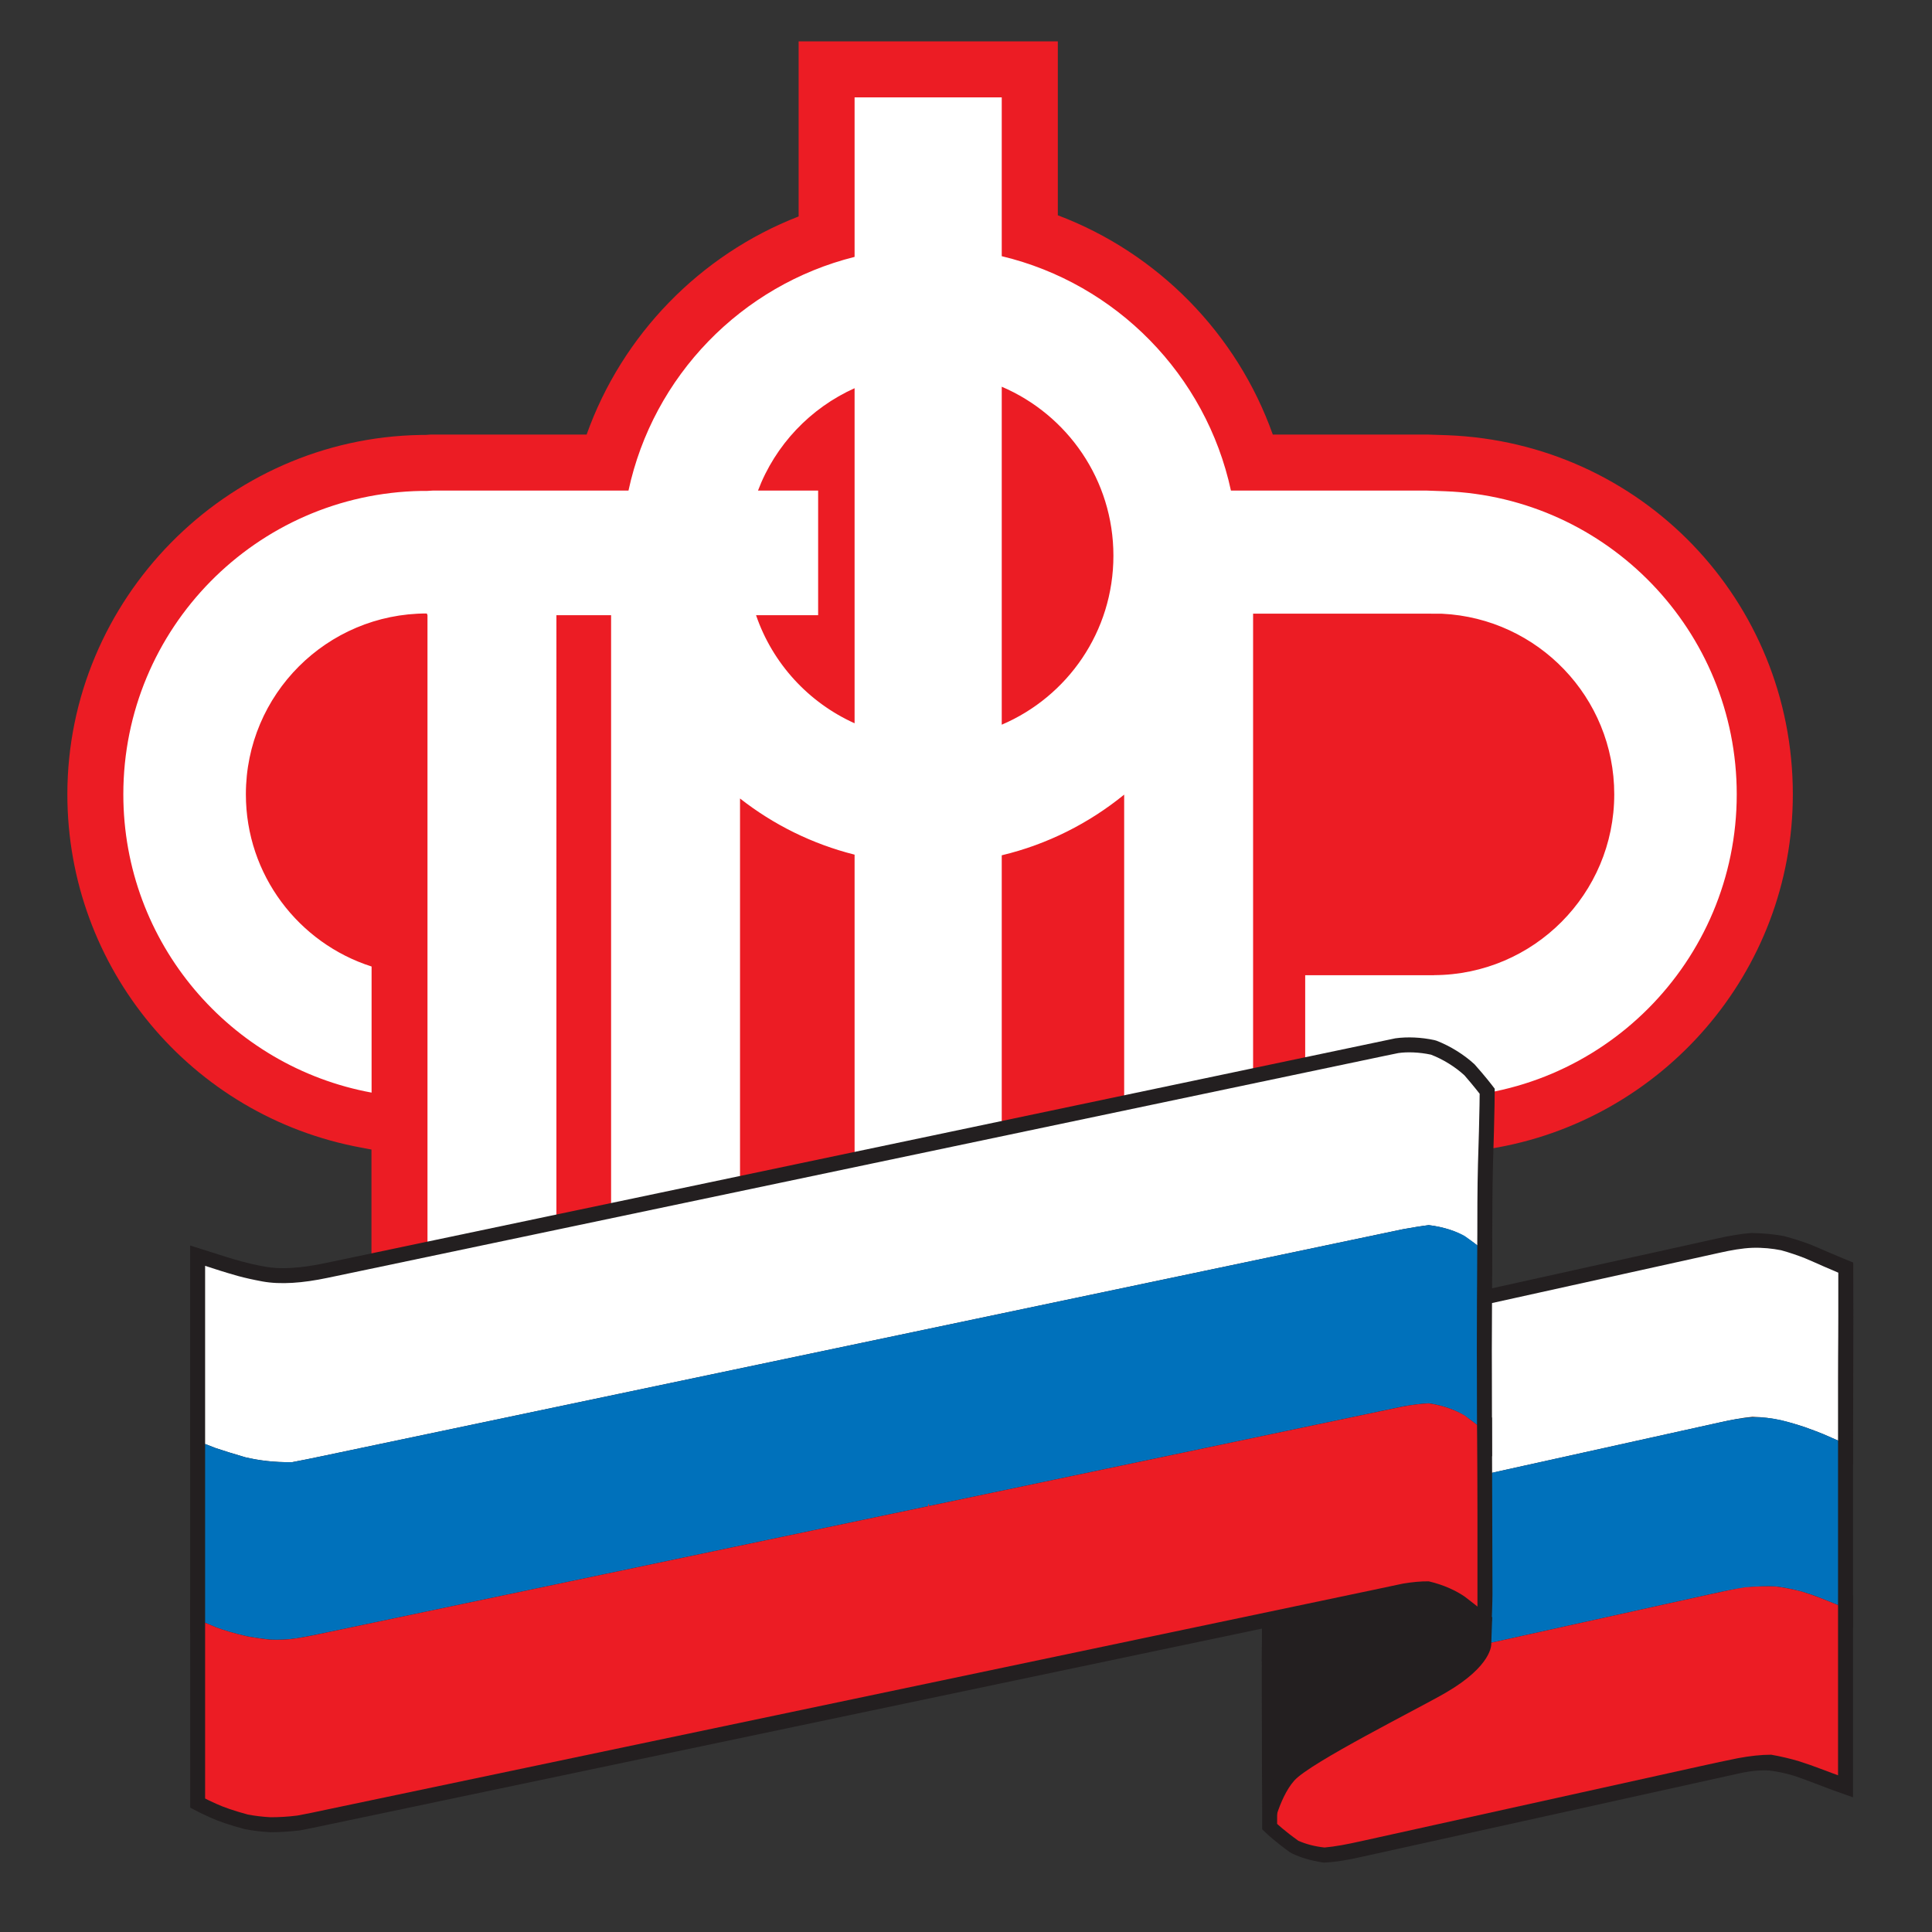 <?xml version="1.0" encoding="UTF-8"?> <svg xmlns="http://www.w3.org/2000/svg" viewBox="0 0 30 30" height="30" width="30" xml:space="preserve"><rect x="0" y="0" width="30" height="30" fill="#333333" stroke="none"/> <g transform="matrix(1,0,0,-1,-5.5,31.5)"> <g transform="translate(27.975,24.742)"> <path style="fill:#ec1c24;fill-opacity:1;fill-rule:nonzero;stroke:none" d="m 0,0 c 0,0 -0.301,0.01 -0.301,0.01 h -2.41 c -0.555,1.564 -1.784,2.818 -3.338,3.405 v 2.701 h -4.025 V 3.397 C -11.605,2.803 -12.816,1.556 -13.366,0.01 h -2.422 c 0,0 -0.06,-0.004 -0.084,-0.006 h -0.072 c -3.024,-0.051 -5.485,-2.554 -5.485,-5.58 0,-2.694 1.921,-5.001 4.568,-5.487 0,0 0.115,-0.022 0.154,-0.029 v -2.369 h 6.594 v 0.002 h 0.039 v -1.508 h 4.025 v 1.508 l 0.161,-0.002 h 6.553 v 2.382 c 2.657,0.426 4.699,2.73 4.699,5.503 C 5.364,-2.564 3.008,-0.116 0,0"></path> </g> <g transform="translate(34.041,9.12)"> <path style="fill:#ffffff;fill-opacity:1;fill-rule:nonzero;stroke:none" d="M 0,0 C 0,0 -0.085,0.038 -0.238,0.104 -0.314,0.134 -0.408,0.17 -0.517,0.209 -0.625,0.247 -0.748,0.286 -0.884,0.321 -1.021,0.35 -1.17,0.368 -1.33,0.373 -1.49,0.357 -1.661,0.323 -1.84,0.284 c -1.434,-0.317 -3.427,-0.758 -4.91,-1.086 -0.118,-0.025 -0.233,-0.051 -0.344,-0.073 -0.111,-0.022 -0.218,-0.036 -0.322,-0.047 -0.205,0.005 -0.392,0.051 -0.556,0.123 -0.164,0.095 -0.306,0.194 -0.424,0.281 -0.233,0.211 -0.366,0.348 -0.366,0.348 0,0 -0.002,0.084 -0.005,0.216 -0.003,0.134 -0.007,0.308 -0.011,0.516 -10e-4,0.107 -10e-4,0.226 -10e-4,0.354 0,0.127 0,0.264 0.002,0.405 10e-4,0.142 0.003,0.273 0.005,0.398 0.002,0.117 0.004,0.227 0.006,0.323 0.003,0.192 0.005,0.352 0.007,0.465 0.001,0.114 0.002,0.182 0.002,0.182 0,0 0.133,-0.143 0.366,-0.381 0.117,-0.11 0.259,-0.236 0.422,-0.353 0.164,-0.116 0.35,-0.196 0.554,-0.231 0.103,0.003 0.21,0.015 0.321,0.037 0.111,0.022 0.226,0.048 0.344,0.073 1.483,0.328 3.476,0.769 4.91,1.085 0.179,0.041 0.35,0.072 0.51,0.083 0.162,-0.003 0.311,-0.019 0.448,-0.044 0.136,-0.037 0.26,-0.078 0.369,-0.12 0.109,-0.045 0.202,-0.086 0.279,-0.119 0.153,-0.066 0.237,-0.101 0.237,-0.101 0,0 0.001,-0.079 0.001,-0.207 V 1.93 C 0.004,1.833 0.003,1.73 0.003,1.623 0.003,1.517 0.002,1.407 0.001,1.297 0,1.187 0,1.077 0,0.97 0,0.861 0,0.757 0,0.656 V 0.185 Z"></path> </g> <g transform="translate(26.175,8.529)"> <path style="fill:#231f20;fill-opacity:1;fill-rule:nonzero;stroke:none" d="m 0,0 c 0.14,-0.06 0.289,-0.093 0.442,-0.099 0.092,0.01 0.187,0.023 0.286,0.043 C 0.813,-0.039 0.903,-0.02 0.994,0 L 5.977,1.102 C 6.151,1.141 6.336,1.179 6.515,1.195 L 6.529,1.196 H 6.543 C 6.707,1.191 6.87,1.173 7.029,1.141 7.18,1.101 7.31,1.061 7.429,1.019 7.504,0.991 7.573,0.965 7.634,0.941 L 7.638,3.055 C 7.61,3.066 7.577,3.08 7.541,3.096 7.447,3.137 7.362,3.174 7.266,3.213 7.158,3.255 7.042,3.293 6.924,3.324 6.812,3.344 6.675,3.357 6.533,3.36 6.425,3.352 6.273,3.327 6.078,3.283 L 1.081,2.179 C 0.991,2.159 0.904,2.141 0.818,2.123 0.691,2.099 0.57,2.085 0.457,2.082 H 0.435 L 0.412,2.086 c -0.234,0.04 -0.452,0.131 -0.649,0.27 -0.139,0.1 -0.276,0.214 -0.429,0.357 L -0.673,2.306 C -0.675,2.181 -0.677,2.051 -0.678,1.91 -0.68,1.77 -0.68,1.634 -0.68,1.507 c 0,-0.127 0,-0.245 0.001,-0.353 L -0.665,0.52 C -0.606,0.461 -0.506,0.366 -0.373,0.246 -0.264,0.164 -0.133,0.077 0,0 m 0.46,-0.564 -0.015,0.001 c -0.223,0.004 -0.44,0.053 -0.643,0.141 l -0.024,0.013 c -0.153,0.089 -0.304,0.189 -0.447,0.297 -0.256,0.23 -0.393,0.37 -0.393,0.37 l -0.064,0.066 -0.018,0.824 c -0.001,0.11 -0.001,0.23 -0.001,0.359 0,0.128 0,0.265 0.002,0.408 0.001,0.142 0.003,0.274 0.005,0.399 l 0.028,1.545 0.39,-0.421 c 0.002,0 0.133,-0.142 0.362,-0.377 C -0.274,2.982 -0.134,2.854 0.033,2.735 0.166,2.642 0.312,2.578 0.469,2.548 0.55,2.552 0.637,2.562 0.729,2.58 0.81,2.596 0.895,2.614 0.982,2.633 l 0.085,0.018 4.91,1.086 C 6.195,3.786 6.369,3.814 6.521,3.825 6.709,3.822 6.872,3.806 7.026,3.777 7.178,3.737 7.31,3.694 7.437,3.646 7.542,3.603 7.63,3.564 7.704,3.532 7.874,3.459 7.957,3.425 7.958,3.425 L 8.102,3.366 8.104,2.521 8.099,0.232 7.771,0.379 c 0,0 -0.084,0.037 -0.234,0.101 C 7.468,0.508 7.377,0.543 7.271,0.58 7.166,0.619 7.048,0.654 6.923,0.687 6.807,0.711 6.676,0.727 6.544,0.731 6.396,0.716 6.232,0.682 6.077,0.647 L 1.092,-0.454 C 0.999,-0.475 0.908,-0.494 0.819,-0.512 0.7,-0.536 0.585,-0.551 0.475,-0.562 Z"></path> </g> <g transform="translate(34.041,6.575)"> <path style="fill:#0071bb;fill-opacity:1;fill-rule:nonzero;stroke:none" d="m 0,0 c 0,0 -0.093,0.039 -0.26,0.107 -0.083,0.035 -0.184,0.071 -0.302,0.106 -0.117,0.03 -0.251,0.057 -0.398,0.072 -0.147,0.004 -0.308,0 -0.481,-0.014 -0.172,-0.028 -0.355,-0.067 -0.547,-0.11 -1.539,-0.341 -3.646,-0.807 -5.106,-1.129 -0.111,-0.025 -0.218,-0.048 -0.321,-0.065 -0.204,-0.037 -0.388,-0.053 -0.55,-0.053 -0.161,0.014 -0.298,0.045 -0.41,0.091 -0.218,0.135 -0.34,0.232 -0.34,0.232 0,0 0,0.076 10e-4,0.21 0,0.066 0.001,0.15 0.003,0.251 10e-4,0.102 0.002,0.222 0.004,0.358 0.001,0.143 0.002,0.291 0.001,0.433 0,0.145 -0.002,0.282 -0.003,0.414 -0.004,0.14 -0.007,0.273 -0.012,0.4 -0.004,0.123 -0.008,0.241 -0.013,0.344 -0.009,0.208 -0.016,0.385 -0.021,0.516 -0.004,0.133 -0.007,0.212 -0.007,0.212 0,0 0.133,-0.137 0.366,-0.348 0.118,-0.088 0.26,-0.187 0.425,-0.277 0.163,-0.076 0.35,-0.123 0.555,-0.127 0.104,0.011 0.211,0.024 0.322,0.047 0.111,0.022 0.226,0.048 0.344,0.073 1.483,0.328 3.476,0.769 4.91,1.086 0.179,0.04 0.35,0.074 0.51,0.09 C -1.17,2.914 -1.021,2.896 -0.884,2.867 -0.748,2.831 -0.625,2.793 -0.517,2.754 -0.408,2.716 -0.314,2.68 -0.238,2.649 -0.085,2.583 0,2.545 0,2.545 V 2.347 1.859 1.266 0.685 0.202 Z"></path> </g> <g transform="translate(25.772,5.788)"> <path style="fill:#231f20;fill-opacity:1;fill-rule:nonzero;stroke:none" d="m 0,0 c 0.09,-0.034 0.199,-0.057 0.324,-0.067 0.137,0.001 0.308,0.017 0.49,0.049 C 0.913,0 1.017,0.021 1.125,0.046 L 6.231,1.175 C 6.414,1.216 6.609,1.259 6.793,1.287 6.983,1.304 7.153,1.309 7.315,1.305 7.483,1.287 7.629,1.261 7.767,1.225 7.871,1.193 7.96,1.163 8.037,1.134 V 3.181 C 8.008,3.193 7.976,3.207 7.938,3.224 7.872,3.249 7.781,3.284 7.675,3.322 7.571,3.359 7.455,3.396 7.326,3.43 7.213,3.453 7.082,3.468 6.948,3.473 6.788,3.456 6.615,3.42 6.481,3.39 L 1.493,2.286 C 1.4,2.267 1.31,2.247 1.222,2.229 1.103,2.205 0.988,2.19 0.878,2.179 L 0.863,2.177 0.849,2.178 C 0.62,2.183 0.402,2.232 0.2,2.327 0.047,2.41 -0.094,2.501 -0.239,2.609 -0.237,2.557 -0.234,2.502 -0.232,2.444 -0.228,2.341 -0.223,2.222 -0.219,2.098 -0.214,1.971 -0.211,1.837 -0.208,1.695 -0.205,1.561 -0.204,1.423 -0.203,1.276 -0.203,1.134 -0.204,0.985 -0.205,0.841 L -0.212,0.142 C -0.162,0.105 -0.09,0.057 0,0 m 0.305,-0.531 c -0.201,0.015 -0.362,0.052 -0.498,0.108 l -0.035,0.017 c -0.227,0.141 -0.357,0.244 -0.362,0.249 l -0.089,0.069 0.009,0.935 c 0.002,0.14 0.002,0.287 0.002,0.428 0,0.144 -0.002,0.28 -0.004,0.412 -0.004,0.137 -0.007,0.269 -0.012,0.394 -0.004,0.123 -0.008,0.24 -0.013,0.344 -0.009,0.208 -0.016,0.386 -0.021,0.516 l -0.028,0.813 0.42,-0.43 C -0.323,3.321 -0.195,3.189 0.03,2.987 0.151,2.896 0.28,2.812 0.41,2.741 0.536,2.684 0.686,2.647 0.845,2.643 0.937,2.652 1.032,2.665 1.13,2.686 1.216,2.702 1.304,2.722 1.394,2.741 L 3.325,3.168 6.379,3.843 C 6.53,3.877 6.728,3.919 6.917,3.938 H 6.932 6.947 C 7.113,3.934 7.277,3.914 7.433,3.883 7.587,3.842 7.717,3.802 7.832,3.76 7.942,3.721 8.038,3.684 8.116,3.653 8.278,3.583 8.364,3.545 8.364,3.545 L 8.502,3.482 V 0.434 L 8.177,0.573 C 8.176,0.573 8.085,0.613 7.922,0.68 7.845,0.711 7.751,0.744 7.642,0.777 7.533,0.806 7.411,0.827 7.285,0.841 7.157,0.843 7.004,0.839 6.848,0.826 6.694,0.801 6.508,0.761 6.332,0.722 L 1.226,-0.407 C 1.112,-0.434 1.001,-0.457 0.896,-0.476 0.687,-0.513 0.488,-0.531 0.305,-0.531"></path> </g> <g transform="translate(34.041,3.921)"> <path style="fill:#ec1c24;fill-opacity:1;fill-rule:nonzero;stroke:none" d="M 0,0 C 0,0 -0.102,0.037 -0.281,0.105 -0.372,0.141 -0.482,0.182 -0.608,0.225 -0.735,0.264 -0.88,0.298 -1.038,0.317 -1.197,0.329 -1.37,0.314 -1.554,0.276 -1.739,0.234 -1.935,0.191 -2.141,0.146 -3.784,-0.217 -6.003,-0.708 -7.416,-1.02 -7.622,-1.066 -7.81,-1.102 -7.974,-1.109 c -0.159,0.022 -0.296,0.065 -0.406,0.118 -0.211,0.152 -0.329,0.264 -0.329,0.264 v 0.235 c 0,0.138 -0.002,0.325 -0.003,0.534 -10e-4,0.104 -10e-4,0.213 -10e-4,0.323 0,0.107 0,0.214 0,0.318 -0.001,0.099 -0.002,0.196 -0.002,0.289 0,0.091 0,0.183 0,0.27 -10e-4,0.175 -0.002,0.336 -10e-4,0.454 0,0.121 10e-4,0.195 10e-4,0.195 0,0 0.122,-0.098 0.34,-0.233 0.112,-0.046 0.25,-0.077 0.41,-0.091 0.162,0.001 0.346,0.017 0.55,0.053 0.103,0.018 0.21,0.041 0.321,0.066 1.46,0.322 3.567,0.789 5.106,1.128 0.192,0.043 0.375,0.083 0.547,0.104 0.173,0.021 0.334,0.023 0.481,0.02 C -0.813,2.924 -0.679,2.897 -0.562,2.866 -0.444,2.831 -0.343,2.796 -0.26,2.761 -0.093,2.692 0,2.652 0,2.652 V 2.441 1.914 1.591 1.275 0.665 0.191 Z"></path> </g> <g transform="translate(25.78,3.131)"> <path style="fill:#231f20;fill-opacity:1;fill-rule:nonzero;stroke:none" d="m 0,0 c 0.086,-0.039 0.189,-0.068 0.298,-0.086 0.127,0.008 0.282,0.034 0.496,0.083 L 6.656,1.293 C 6.87,1.337 7.065,1.353 7.241,1.339 7.405,1.319 7.563,1.286 7.721,1.237 7.841,1.196 7.943,1.158 8.028,1.126 V 3.288 C 7.996,3.302 7.957,3.317 7.913,3.336 7.833,3.369 7.74,3.401 7.633,3.434 7.523,3.462 7.401,3.484 7.277,3.497 7.127,3.501 6.986,3.494 6.848,3.478 6.69,3.458 6.517,3.421 6.324,3.378 L 1.217,2.249 C 1.103,2.224 0.993,2.2 0.888,2.181 0.679,2.145 0.481,2.126 0.297,2.125 c -0.2,0.016 -0.36,0.052 -0.498,0.107 l -0.022,0.01 c 0.001,-0.065 0.001,-0.136 0.001,-0.208 l 0.003,-1.2 c 0.002,-0.21 0.003,-0.397 0.004,-0.535 L -0.216,0.169 C -0.167,0.127 -0.094,0.068 0,0 M 0.277,-0.553 0.255,-0.55 c -0.174,0.026 -0.334,0.072 -0.475,0.14 l -0.034,0.02 c -0.222,0.16 -0.349,0.279 -0.354,0.285 l -0.073,0.068 v 0.335 c 0,0.138 -0.001,0.323 -0.003,0.533 l -0.003,1.201 c 0,0.174 -10e-4,0.336 0,0.455 L -0.684,3.159 -0.31,2.862 C -0.308,2.861 -0.2,2.775 -0.009,2.657 0.082,2.622 0.191,2.6 0.315,2.589 c 0.138,0.002 0.31,0.018 0.492,0.05 0.098,0.017 0.202,0.04 0.31,0.064 L 6.223,3.831 C 6.428,3.878 6.613,3.917 6.792,3.938 6.953,3.958 7.117,3.965 7.307,3.961 7.473,3.944 7.619,3.918 7.759,3.881 7.889,3.843 7.998,3.804 8.092,3.765 8.258,3.696 8.353,3.656 8.353,3.656 L 8.494,3.596 V 0.46 L 8.182,0.571 c 0,0 -0.103,0.037 -0.286,0.108 C 7.808,0.713 7.701,0.753 7.578,0.795 7.452,0.833 7.324,0.861 7.195,0.876 7.073,0.885 6.921,0.873 6.754,0.838 L 0.896,-0.457 C 0.643,-0.515 0.458,-0.544 0.299,-0.552 Z"></path> </g> <g transform="translate(34.041,9.131)"> <path style="fill:#ffffff;fill-opacity:1;fill-rule:nonzero;stroke:none" d="M 0,0 C 0,0 -0.085,0.037 -0.238,0.104 -0.314,0.135 -0.408,0.17 -0.517,0.209 -0.625,0.245 -0.748,0.283 -0.884,0.314 -1.021,0.346 -1.17,0.365 -1.33,0.369 -1.49,0.354 -1.661,0.321 -1.84,0.281 -3.274,-0.036 -5.267,-0.477 -6.75,-0.805 -6.868,-0.83 -6.983,-0.856 -7.094,-0.881 c -0.111,-0.02 -0.218,-0.035 -0.322,-0.046 -0.204,0.007 -0.391,0.051 -0.555,0.121 -0.163,0.095 -0.306,0.193 -0.423,0.282 -0.232,0.206 -0.365,0.343 -0.365,0.343 0,0 -0.002,0.083 -0.006,0.22 -0.003,0.132 -0.007,0.311 -0.011,0.503 -0.002,0.105 -0.003,0.221 -0.004,0.346 0,0.131 10e-4,0.269 10e-4,0.414 0.002,0.135 0.004,0.27 0.005,0.398 0.002,0.122 0.004,0.237 0.006,0.337 0.003,0.198 0.006,0.359 0.007,0.473 0.002,0.114 0.003,0.181 0.003,0.181 0,0 0.133,-0.145 0.366,-0.387 0.117,-0.112 0.259,-0.239 0.422,-0.367 0.164,-0.105 0.351,-0.185 0.554,-0.208 0.104,-0.003 0.211,0.008 0.322,0.027 0.111,0.023 0.226,0.049 0.344,0.075 1.483,0.328 3.476,0.768 4.91,1.085 0.179,0.04 0.35,0.071 0.51,0.077 0.161,0.005 0.311,-0.011 0.447,-0.038 0.137,-0.038 0.261,-0.081 0.37,-0.124 0.109,-0.046 0.202,-0.088 0.279,-0.122 0.153,-0.066 0.238,-0.102 0.238,-0.102 0,0 0,-0.078 0,-0.199 0,-0.122 0,-0.288 0,-0.482 C 0.004,1.83 0.003,1.727 0.003,1.62 0.002,1.514 0.002,1.403 0.001,1.294 0,1.184 0,1.073 0,0.965 V 0.655 0.187 Z"></path> </g> <g transform="translate(34.041,6.576)"> <path style="fill:#0071bb;fill-opacity:1;fill-rule:nonzero;stroke:none" d="M 0,0 C 0,0 -0.093,0.039 -0.26,0.105 -0.343,0.139 -0.444,0.174 -0.562,0.209 -0.679,0.241 -0.813,0.27 -0.96,0.289 -1.107,0.296 -1.268,0.292 -1.441,0.271 -1.613,0.25 -1.796,0.21 -1.988,0.168 c -1.539,-0.341 -3.646,-0.807 -5.106,-1.13 -0.111,-0.025 -0.218,-0.048 -0.322,-0.07 -0.203,-0.034 -0.388,-0.052 -0.55,-0.057 -0.161,0.008 -0.299,0.042 -0.409,0.09 -0.218,0.14 -0.341,0.241 -0.341,0.241 0,0 10e-4,0.073 10e-4,0.203 10e-4,0.128 0.003,0.323 0.007,0.588 0.002,0.139 0.002,0.285 0.002,0.432 0,0.146 0,0.291 -0.002,0.425 -0.002,0.138 -0.006,0.273 -0.009,0.402 -0.004,0.127 -0.008,0.247 -0.012,0.353 -0.009,0.213 -0.017,0.389 -0.022,0.52 -0.005,0.129 -0.008,0.209 -0.008,0.209 0,0 0.133,-0.138 0.365,-0.344 0.117,-0.089 0.26,-0.187 0.423,-0.281 0.164,-0.071 0.351,-0.116 0.555,-0.121 0.104,0.011 0.211,0.025 0.322,0.046 0.111,0.024 0.226,0.051 0.344,0.076 1.483,0.328 3.476,0.769 4.91,1.086 0.179,0.04 0.35,0.072 0.51,0.079 0.16,0.006 0.309,-0.014 0.446,-0.043 C -0.748,2.838 -0.625,2.8 -0.517,2.764 -0.408,2.725 -0.314,2.69 -0.238,2.659 -0.085,2.592 0,2.555 0,2.555 V 2.354 1.869 1.282 0.693 0.205 Z"></path> </g> <g transform="translate(34.041,3.933)"> <path style="fill:#ec1c24;fill-opacity:1;fill-rule:nonzero;stroke:none" d="M 0,0 C 0,0 -0.102,0.037 -0.281,0.105 -0.372,0.14 -0.482,0.179 -0.608,0.219 -0.735,0.257 -0.88,0.292 -1.038,0.32 -1.197,0.32 -1.37,0.3 -1.554,0.266 -1.739,0.229 -1.935,0.187 -2.141,0.141 -3.784,-0.223 -6.003,-0.713 -7.416,-1.025 -7.622,-1.071 -7.81,-1.107 -7.974,-1.121 c -0.16,0.017 -0.297,0.056 -0.407,0.105 -0.212,0.152 -0.329,0.262 -0.329,0.262 0,0 0.001,0.091 0.001,0.239 0,0.144 0,0.336 -0.003,0.544 -10e-4,0.105 -10e-4,0.216 -10e-4,0.325 0,0.113 0,0.222 0,0.329 -0.001,0.103 -0.001,0.202 -0.001,0.296 -10e-4,0.092 -10e-4,0.181 -10e-4,0.268 -10e-4,0.173 -0.002,0.329 -10e-4,0.447 0,0.118 0,0.19 0,0.19 0,0 0.123,-0.101 0.341,-0.241 0.111,-0.048 0.248,-0.082 0.409,-0.091 0.162,0.007 0.347,0.024 0.55,0.057 0.104,0.023 0.211,0.046 0.322,0.072 1.46,0.323 3.567,0.789 5.106,1.13 0.192,0.042 0.375,0.083 0.547,0.109 0.173,0.015 0.334,0.018 0.481,0.012 0.147,-0.02 0.281,-0.048 0.398,-0.079 C -0.444,2.816 -0.343,2.781 -0.26,2.748 -0.093,2.682 0,2.643 0,2.643 V 2.42 1.894 1.272 0.664 0.189 Z"></path> </g> <g transform="translate(21.055,20.247)"> <path style="fill:#ffffff;fill-opacity:1;fill-rule:nonzero;stroke:none" d="M 0,0 V 5.248 C 1.02,4.812 1.734,3.801 1.734,2.624 1.734,1.445 1.02,0.435 0,0 M -2.285,0.022 C -3,0.344 -3.559,0.951 -3.815,1.7 h 0.964 v 1.935 h -0.934 c 0.268,0.708 0.812,1.281 1.5,1.59 z M 6.886,3.625 C 6.837,3.627 6.605,3.635 6.605,3.635 H 3.559 C 3.172,5.429 1.78,6.849 0,7.275 V 9.741 H -2.285 V 7.264 C -4.042,6.825 -5.414,5.414 -5.796,3.635 H -8.84 L -8.922,3.63 h -0.087 c -2.565,-0.044 -4.631,-2.136 -4.631,-4.711 0,-2.309 1.662,-4.229 3.855,-4.632 v 1.958 c -1.132,0.362 -1.952,1.422 -1.952,2.674 0,1.551 1.258,2.808 2.808,2.808 0.003,0 0.012,-0.027 0.012,-0.027 v -9.796 h 2.002 V 1.7 h 0.849 v -9.796 h 2.002 v 6.95 c 0.518,-0.406 1.122,-0.707 1.779,-0.872 V -9.602 H 0 v 7.574 c 0.708,0.169 1.354,0.497 1.901,0.942 v -7.01 h 2.002 v 9.82 h 2.728 c 0,0 0.175,0 0.208,-10e-4 C 8.326,1.65 9.511,0.424 9.511,-1.081 9.511,-2.627 8.26,-3.882 6.715,-3.889 V -3.89 H 4.712 v -4.206 h 2.003 v 2.305 c 2.596,0.006 4.698,2.112 4.698,4.71 0,2.54 -2.011,4.611 -4.527,4.706"></path> </g> <g transform="translate(28.439,12.162)"> <path style="fill:#ffffff;fill-opacity:1;fill-rule:nonzero;stroke:none" d="M 0,0 C 0,0 -0.067,0.055 -0.196,0.136 -0.323,0.218 -0.512,0.284 -0.753,0.314 -0.874,0.3 -1.007,0.277 -1.153,0.251 c -3.303,-0.693 -12.798,-2.688 -16.794,-3.526 -0.16,-0.034 -0.311,-0.064 -0.453,-0.091 -0.142,-0.003 -0.273,0.004 -0.394,0.018 -0.123,0.013 -0.234,0.034 -0.334,0.057 -0.201,0.058 -0.357,0.108 -0.464,0.144 -0.106,0.041 -0.162,0.063 -0.162,0.063 v 0.632 0.614 0.357 0.366 0.583 0.214 c 0,0 0.082,-0.026 0.233,-0.075 0.076,-0.024 0.17,-0.052 0.279,-0.083 0.11,-0.03 0.237,-0.058 0.377,-0.084 0.141,-0.026 0.297,-0.032 0.467,-0.022 0.169,0.01 0.352,0.037 0.547,0.078 0.195,0.041 0.403,0.084 0.621,0.13 5.02,1.055 15.776,3.313 15.776,3.313 0,0 0.091,0.019 0.228,0.047 0.137,0.02 0.322,0.015 0.508,-0.025 C -0.53,2.889 -0.342,2.771 -0.2,2.641 -0.058,2.478 0.037,2.354 0.037,2.354 0.037,2.354 0.036,2.287 0.035,2.18 0.033,2.072 0.03,1.932 0.026,1.775 0.024,1.698 0.021,1.617 0.019,1.534 0.016,1.45 0.013,1.361 0.011,1.268 0.008,1.174 0.007,1.074 0.005,0.973 0.004,0.871 0.003,0.767 0.002,0.663 0.002,0.458 0.001,0.287 0.001,0.176 0,0.063 0,0 0,0"></path> </g> <g transform="translate(8.918,9.237)"> <path style="fill:#231f20;fill-opacity:1;fill-rule:nonzero;stroke:none" d="m 0,0 0.014,-0.006 c 0.094,-0.031 0.247,-0.08 0.444,-0.138 0.089,-0.02 0.192,-0.038 0.293,-0.048 0.112,-0.013 0.226,-0.02 0.347,-0.017 0.134,0.026 0.278,0.055 0.429,0.086 l 16.794,3.526 c 0.157,0.029 0.295,0.052 0.42,0.067 l 0.028,0.004 0.028,-0.004 c 0.184,-0.023 0.352,-0.067 0.494,-0.129 l 0.001,0.247 c 0,0.105 0,0.21 0.002,0.313 0.002,0.103 0.003,0.203 0.006,0.297 l 0.015,0.509 c 0.004,0.154 0.007,0.294 0.009,0.4 L 19.325,5.2 C 19.285,5.25 19.223,5.325 19.146,5.413 19.047,5.503 18.893,5.6 18.737,5.662 18.595,5.69 18.444,5.698 18.328,5.682 L 18.115,5.637 1.719,2.193 C 1.502,2.147 1.312,2.121 1.136,2.111 0.942,2.099 0.771,2.107 0.614,2.137 0.472,2.162 0.339,2.192 0.219,2.225 0.137,2.247 0.064,2.269 0,2.288 Z m 1.069,-0.675 c -0.127,0 -0.251,0.007 -0.369,0.021 -0.118,0.012 -0.24,0.033 -0.36,0.061 -0.216,0.062 -0.376,0.114 -0.484,0.151 l -0.321,0.126 V 2.923 L 0.072,2.753 C 0.145,2.729 0.235,2.702 0.341,2.674 0.445,2.646 0.565,2.618 0.698,2.594 0.816,2.572 0.954,2.565 1.109,2.575 1.262,2.584 1.43,2.607 1.624,2.648 L 18.249,6.14 c 0.187,0.026 0.402,0.016 0.603,-0.027 l 0.036,-0.01 C 19.102,6.02 19.317,5.886 19.479,5.736 19.645,5.549 19.743,5.421 19.743,5.421 L 19.792,5.357 19.789,5.102 C 19.787,4.993 19.784,4.851 19.78,4.694 L 19.765,4.187 C 19.762,4.094 19.761,3.995 19.759,3.895 19.758,3.793 19.757,3.689 19.756,3.587 L 19.75,2.442 19.376,2.744 C 19.371,2.748 19.311,2.795 19.202,2.864 19.14,2.903 19.005,2.972 18.768,3.005 18.658,2.991 18.539,2.97 18.409,2.947 L 1.622,-0.578 C 1.46,-0.611 1.309,-0.642 1.167,-0.67 L 1.125,-0.674 C 1.106,-0.675 1.087,-0.675 1.069,-0.675"></path> </g> <g transform="translate(28.435,9.374)"> <path style="fill:#0071bb;fill-opacity:1;fill-rule:nonzero;stroke:none" d="M 0,0 C 0,0 -0.067,0.055 -0.194,0.145 -0.322,0.223 -0.509,0.3 -0.749,0.336 -0.87,0.329 -1.003,0.313 -1.149,0.287 c -0.146,-0.03 -0.304,-0.064 -0.473,-0.1 -3.626,-0.761 -12.347,-2.592 -16.22,-3.406 -0.168,-0.035 -0.327,-0.068 -0.477,-0.093 -0.149,-0.023 -0.288,-0.027 -0.417,-0.022 -0.128,0.013 -0.245,0.03 -0.352,0.049 -0.212,0.047 -0.378,0.099 -0.49,0.141 -0.113,0.046 -0.172,0.073 -0.172,0.073 v 0.228 0.528 0.631 0.332 0.332 0.529 0.195 c 0,0 0.056,-0.022 0.162,-0.063 0.107,-0.036 0.263,-0.086 0.464,-0.144 0.1,-0.023 0.211,-0.044 0.333,-0.058 0.122,-0.013 0.253,-0.02 0.395,-0.017 0.142,0.027 0.293,0.057 0.453,0.091 3.996,0.839 13.491,2.833 16.794,3.526 0.146,0.026 0.279,0.048 0.4,0.064 0.241,-0.031 0.43,-0.097 0.558,-0.169 0.128,-0.091 0.195,-0.146 0.195,-0.146 0,0 -0.002,-0.236 -0.003,-0.572 C 0,2.132 0,2.032 -0.001,1.923 c 0,-0.111 -0.001,-0.236 -0.001,-0.367 0,-0.132 0,-0.266 -0.001,-0.396 0,-0.132 0,-0.258 0.001,-0.371 0,-0.239 0,-0.438 0.001,-0.572 C 0,0.078 0,0 0,0"></path> </g> <g transform="translate(8.918,6.457)"> <path style="fill:#231f20;fill-opacity:1;fill-rule:nonzero;stroke:none" d="m 0,0 c 0.009,-0.004 0.019,-0.008 0.028,-0.012 0.084,-0.031 0.238,-0.082 0.452,-0.129 0.092,-0.016 0.203,-0.032 0.325,-0.045 0.119,-0.004 0.24,0.003 0.358,0.021 0.145,0.023 0.3,0.056 0.465,0.091 3.872,0.813 12.595,2.644 16.22,3.405 0.169,0.036 0.327,0.07 0.473,0.101 0.153,0.027 0.297,0.045 0.433,0.053 l 0.025,0.001 0.024,-0.003 c 0.198,-0.03 0.358,-0.084 0.48,-0.138 0,0.104 -0.001,0.226 -0.001,0.361 v 0.371 l 0.007,1.514 C 19.262,5.61 19.23,5.634 19.192,5.66 19.144,5.687 19,5.753 18.768,5.785 18.659,5.771 18.539,5.75 18.409,5.728 L 1.622,2.202 C 1.46,2.169 1.309,2.138 1.166,2.11 L 1.125,2.106 C 0.977,2.104 0.835,2.11 0.701,2.125 0.578,2.139 0.457,2.16 0.34,2.188 0.206,2.227 0.092,2.261 0,2.29 Z m 0.877,-0.651 c -0.034,0 -0.069,0.001 -0.104,0.002 -0.148,0.014 -0.273,0.033 -0.384,0.052 -0.25,0.055 -0.426,0.113 -0.531,0.153 -0.124,0.05 -0.185,0.077 -0.185,0.077 l -0.138,0.061 v 3.27 L 0.014,2.774 C 0.108,2.743 0.261,2.694 0.458,2.637 0.546,2.617 0.649,2.599 0.753,2.587 0.861,2.575 0.977,2.567 1.098,2.571 1.233,2.597 1.376,2.626 1.527,2.657 l 16.794,3.527 c 0.157,0.028 0.294,0.05 0.419,0.066 L 18.768,6.254 18.797,6.25 C 19.108,6.212 19.319,6.121 19.44,6.053 19.596,5.944 19.667,5.887 19.667,5.887 L 19.754,5.816 19.747,4.075 19.748,3.707 c 0,-0.239 0,-0.437 10e-4,-0.572 L 19.75,2.427 19.371,2.736 C 19.367,2.739 19.304,2.79 19.189,2.871 19.131,2.906 18.983,2.982 18.758,3.02 18.646,3.012 18.529,2.997 18.41,2.975 18.27,2.946 18.113,2.912 17.944,2.877 14.318,2.115 5.596,0.284 1.724,-0.529 1.551,-0.565 1.388,-0.6 1.235,-0.624 1.119,-0.643 1.001,-0.651 0.877,-0.651"></path> </g> <g transform="translate(28.43,6.332)"> <path style="fill:#ec1c24;fill-opacity:1;fill-rule:nonzero;stroke:none" d="m 0,0 c 0,0 -0.057,0.277 -0.185,0.375 -0.128,0.088 -0.318,0.182 -0.559,0.237 -0.121,0.002 -0.254,-0.01 -0.4,-0.034 -0.146,-0.031 -0.304,-0.064 -0.472,-0.1 -3.626,-0.761 -12.348,-2.592 -16.22,-3.406 -0.169,-0.035 -0.328,-0.069 -0.477,-0.096 -0.149,-0.019 -0.289,-0.027 -0.417,-0.027 -0.128,0.008 -0.246,0.023 -0.353,0.043 -0.211,0.058 -0.377,0.114 -0.49,0.167 -0.113,0.05 -0.172,0.081 -0.172,0.081 v 0.202 0.528 0.343 0.35 0.324 0.289 0.478 0.216 c 0,0 0.06,-0.027 0.173,-0.073 0.112,-0.041 0.278,-0.093 0.489,-0.14 0.107,-0.02 0.225,-0.037 0.353,-0.05 0.128,-0.005 0.268,-0.001 0.417,0.022 0.149,0.025 0.308,0.058 0.477,0.093 3.872,0.814 12.594,2.646 16.22,3.407 0.168,0.036 0.326,0.069 0.472,0.099 0.146,0.027 0.279,0.043 0.4,0.049 0.24,-0.035 0.427,-0.112 0.555,-0.188 0.127,-0.092 0.194,-0.147 0.194,-0.147 0,0 0.001,-0.075 0.002,-0.203 C 0.008,2.71 0.009,2.53 0.01,2.31 0.011,2.203 0.011,2.086 0.011,1.966 0.012,1.847 0.012,1.723 0.012,1.604 c 0,-0.12 0,-0.234 0,-0.342 V 0.934 0.425 C 0.012,0.298 0,0 0,0"></path> </g> <g transform="translate(8.918,3.719)"> <path style="fill:#231f20;fill-opacity:1;fill-rule:nonzero;stroke:none" d="m 0,0 c 0.011,-0.005 0.022,-0.011 0.035,-0.016 0.076,-0.035 0.214,-0.089 0.455,-0.154 0.084,-0.016 0.192,-0.028 0.305,-0.035 0.112,0.001 0.243,0.009 0.376,0.024 0.103,0.02 0.227,0.045 0.357,0.073 l 0.1,0.02 C 5.5,0.727 14.223,2.558 17.848,3.318 l 0.472,0.101 c 0.175,0.028 0.319,0.04 0.451,0.039 l 0.05,-0.006 c 0.194,-0.045 0.351,-0.109 0.471,-0.173 l -0.006,2.262 c -0.027,0.021 -0.06,0.045 -0.1,0.074 -0.07,0.04 -0.218,0.109 -0.429,0.142 C 18.649,5.75 18.532,5.735 18.41,5.713 L 1.724,2.208 C 1.551,2.172 1.388,2.138 1.235,2.113 1.086,2.09 0.935,2.082 0.772,2.089 0.625,2.103 0.5,2.12 0.387,2.142 0.229,2.177 0.1,2.213 0,2.244 Z m 0.782,-0.67 c -0.147,0.009 -0.276,0.024 -0.397,0.048 -0.231,0.061 -0.413,0.123 -0.543,0.183 -0.118,0.053 -0.181,0.086 -0.181,0.086 L -0.464,-0.288 -0.465,2.938 -0.14,2.796 C -0.138,2.795 -0.08,2.771 0.027,2.727 0.113,2.695 0.267,2.645 0.48,2.597 0.572,2.58 0.683,2.563 0.804,2.553 0.923,2.548 1.044,2.554 1.162,2.572 1.308,2.596 1.463,2.629 1.628,2.663 l 16.693,3.506 c 0.156,0.029 0.3,0.047 0.435,0.054 l 0.023,0.001 0.023,-0.003 c 0.297,-0.043 0.511,-0.143 0.639,-0.218 0.153,-0.11 0.224,-0.168 0.224,-0.168 l 0.084,-0.068 0.008,-2.729 c 0,-0.129 -0.012,-0.434 -0.012,-0.434 L 19.285,2.566 C 19.265,2.66 19.216,2.777 19.187,2.803 19.123,2.846 18.97,2.936 18.74,2.993 18.642,2.992 18.53,2.982 18.406,2.962 L 17.944,2.863 C 14.318,2.103 5.596,0.271 1.724,-0.542 L 1.623,-0.563 C 1.489,-0.592 1.362,-0.618 1.241,-0.641 1.075,-0.66 0.925,-0.67 0.782,-0.67"></path> </g> <g transform="translate(28.439,12.162)"> <path style="fill:#ffffff;fill-opacity:1;fill-rule:nonzero;stroke:none" d="M 0,0 C 0,0 -0.067,0.055 -0.196,0.136 -0.323,0.218 -0.512,0.284 -0.753,0.314 -0.874,0.3 -1.007,0.277 -1.153,0.251 c -3.303,-0.693 -12.798,-2.688 -16.794,-3.526 -0.16,-0.034 -0.311,-0.064 -0.453,-0.091 -0.142,-0.003 -0.273,0.004 -0.394,0.018 -0.123,0.013 -0.234,0.034 -0.334,0.057 -0.201,0.058 -0.357,0.108 -0.464,0.144 -0.106,0.041 -0.162,0.063 -0.162,0.063 v 0.632 0.614 0.357 0.366 0.583 0.214 c 0,0 0.082,-0.026 0.233,-0.075 0.076,-0.024 0.17,-0.052 0.279,-0.083 0.11,-0.03 0.237,-0.058 0.377,-0.084 0.141,-0.026 0.297,-0.032 0.467,-0.022 0.169,0.01 0.352,0.037 0.547,0.078 0.195,0.041 0.403,0.084 0.621,0.13 5.02,1.055 15.776,3.313 15.776,3.313 0,0 0.091,0.019 0.228,0.047 0.137,0.02 0.322,0.015 0.508,-0.025 C -0.53,2.889 -0.342,2.771 -0.2,2.641 -0.058,2.478 0.037,2.354 0.037,2.354 0.037,2.354 0.036,2.287 0.035,2.18 0.033,2.072 0.03,1.932 0.026,1.775 0.024,1.698 0.021,1.617 0.019,1.534 0.016,1.45 0.013,1.361 0.011,1.268 0.008,1.174 0.007,1.074 0.005,0.973 0.004,0.871 0.003,0.767 0.002,0.663 0.002,0.458 0.001,0.287 0.001,0.176 0,0.063 0,0 0,0"></path> </g> <g transform="translate(28.435,9.374)"> <path style="fill:#0071bb;fill-opacity:1;fill-rule:nonzero;stroke:none" d="M 0,0 C 0,0 -0.067,0.055 -0.194,0.145 -0.322,0.223 -0.509,0.3 -0.749,0.336 -0.87,0.329 -1.003,0.313 -1.149,0.287 c -0.146,-0.03 -0.304,-0.064 -0.473,-0.1 -3.626,-0.761 -12.347,-2.592 -16.22,-3.406 -0.168,-0.035 -0.327,-0.068 -0.477,-0.093 -0.149,-0.023 -0.288,-0.027 -0.417,-0.022 -0.128,0.013 -0.245,0.03 -0.352,0.049 -0.212,0.047 -0.378,0.099 -0.49,0.141 -0.113,0.046 -0.172,0.073 -0.172,0.073 v 0.228 0.528 0.631 0.332 0.332 0.529 0.195 c 0,0 0.056,-0.022 0.162,-0.063 0.107,-0.036 0.263,-0.086 0.464,-0.144 0.1,-0.023 0.211,-0.044 0.333,-0.058 0.122,-0.013 0.253,-0.02 0.395,-0.017 0.142,0.027 0.293,0.057 0.453,0.091 3.996,0.839 13.491,2.833 16.794,3.526 0.146,0.026 0.279,0.048 0.4,0.064 0.241,-0.031 0.43,-0.097 0.558,-0.169 0.128,-0.091 0.195,-0.146 0.195,-0.146 0,0 -0.002,-0.236 -0.003,-0.572 C 0,2.132 0,2.032 -0.001,1.923 c 0,-0.111 -0.001,-0.236 -0.001,-0.367 0,-0.132 0,-0.266 -0.001,-0.396 0,-0.132 0,-0.258 0.001,-0.371 0,-0.239 0,-0.438 0.001,-0.572 C 0,0.078 0,0 0,0"></path> </g> <g transform="translate(28.442,6.553)"> <path style="fill:#ec1c24;fill-opacity:1;fill-rule:nonzero;stroke:none" d="M 0,0 C 0,0 -0.069,0.057 -0.197,0.154 -0.325,0.242 -0.515,0.336 -0.756,0.392 -0.877,0.394 -1.01,0.381 -1.156,0.357 -1.302,0.326 -1.46,0.293 -1.628,0.257 c -3.626,-0.761 -12.348,-2.592 -16.221,-3.405 -0.168,-0.036 -0.327,-0.07 -0.477,-0.097 -0.149,-0.019 -0.288,-0.026 -0.417,-0.026 -0.128,0.007 -0.245,0.022 -0.352,0.042 -0.212,0.058 -0.378,0.115 -0.49,0.167 -0.113,0.05 -0.172,0.082 -0.172,0.082 v 0.202 0.527 0.344 0.349 0.325 0.289 0.477 0.216 c 0,0 0.06,-0.026 0.173,-0.072 0.111,-0.041 0.277,-0.094 0.489,-0.141 0.107,-0.019 0.224,-0.037 0.352,-0.05 0.129,-0.005 0.268,-0.001 0.417,0.023 0.15,0.024 0.309,0.057 0.477,0.093 3.873,0.813 12.595,2.645 16.221,3.406 0.168,0.036 0.326,0.069 0.472,0.099 0.146,0.028 0.279,0.043 0.4,0.049 0.24,-0.035 0.427,-0.112 0.555,-0.187 0.127,-0.093 0.194,-0.148 0.194,-0.148 0,0 0.001,-0.075 0.002,-0.203 C -0.004,2.489 -0.003,2.31 -0.002,2.089 -0.001,1.982 -0.001,1.865 -0.001,1.745 0,1.626 0,1.502 0,1.384 0,1.264 0,1.149 0,1.041 V 0.713 0.204 Z"></path> </g> <g transform="translate(19.926,8.152)"> <path style="fill:#ec1c24;fill-opacity:1;fill-rule:nonzero;stroke:none" d="m 0,0 v -0.252 h -0.013 v 0.239 C -0.007,-0.007 -0.005,-0.006 0,0"></path> </g> <g transform="translate(19.926,7.65)"> <path style="fill:#ec1c24;fill-opacity:1;fill-rule:nonzero;stroke:none" d="m 0,0 v -0.322 c -0.004,0.001 -0.008,0.004 -0.013,0.004 v 0.315 C -0.008,-0.002 -0.004,-0.001 0,0"></path> </g> <g transform="translate(26.311,6.569)"> <path style="fill:#231f20;fill-opacity:1;fill-rule:nonzero;stroke:none" d="M 0,0 1.362,0.296 2.36,-0.181 2.345,-0.598 c 0,-0.001 0.022,-0.333 -0.708,-0.756 -0.421,-0.245 -2.099,-1.082 -2.35,-1.363 -0.251,-0.282 -0.355,-0.839 -0.355,-0.839 l 0.052,1.427 -0.119,1.88 z"></path> </g> <g transform="translate(26.659,17.734)"> <path style="fill:#ec1c24;fill-opacity:1;fill-rule:nonzero;stroke:none" d="m 0,0 v -0.105 h -0.005 v 0.1 C -0.003,-0.003 -0.002,-0.002 0,0"></path> </g> <g transform="translate(26.659,17.524)"> <path style="fill:#ec1c24;fill-opacity:1;fill-rule:nonzero;stroke:none" d="m 0,0 v -0.133 c -0.002,0 -0.004,0.001 -0.005,0.001 v 0.131 C -0.004,0 -0.002,0 0,0"></path> </g> </g> </svg> 